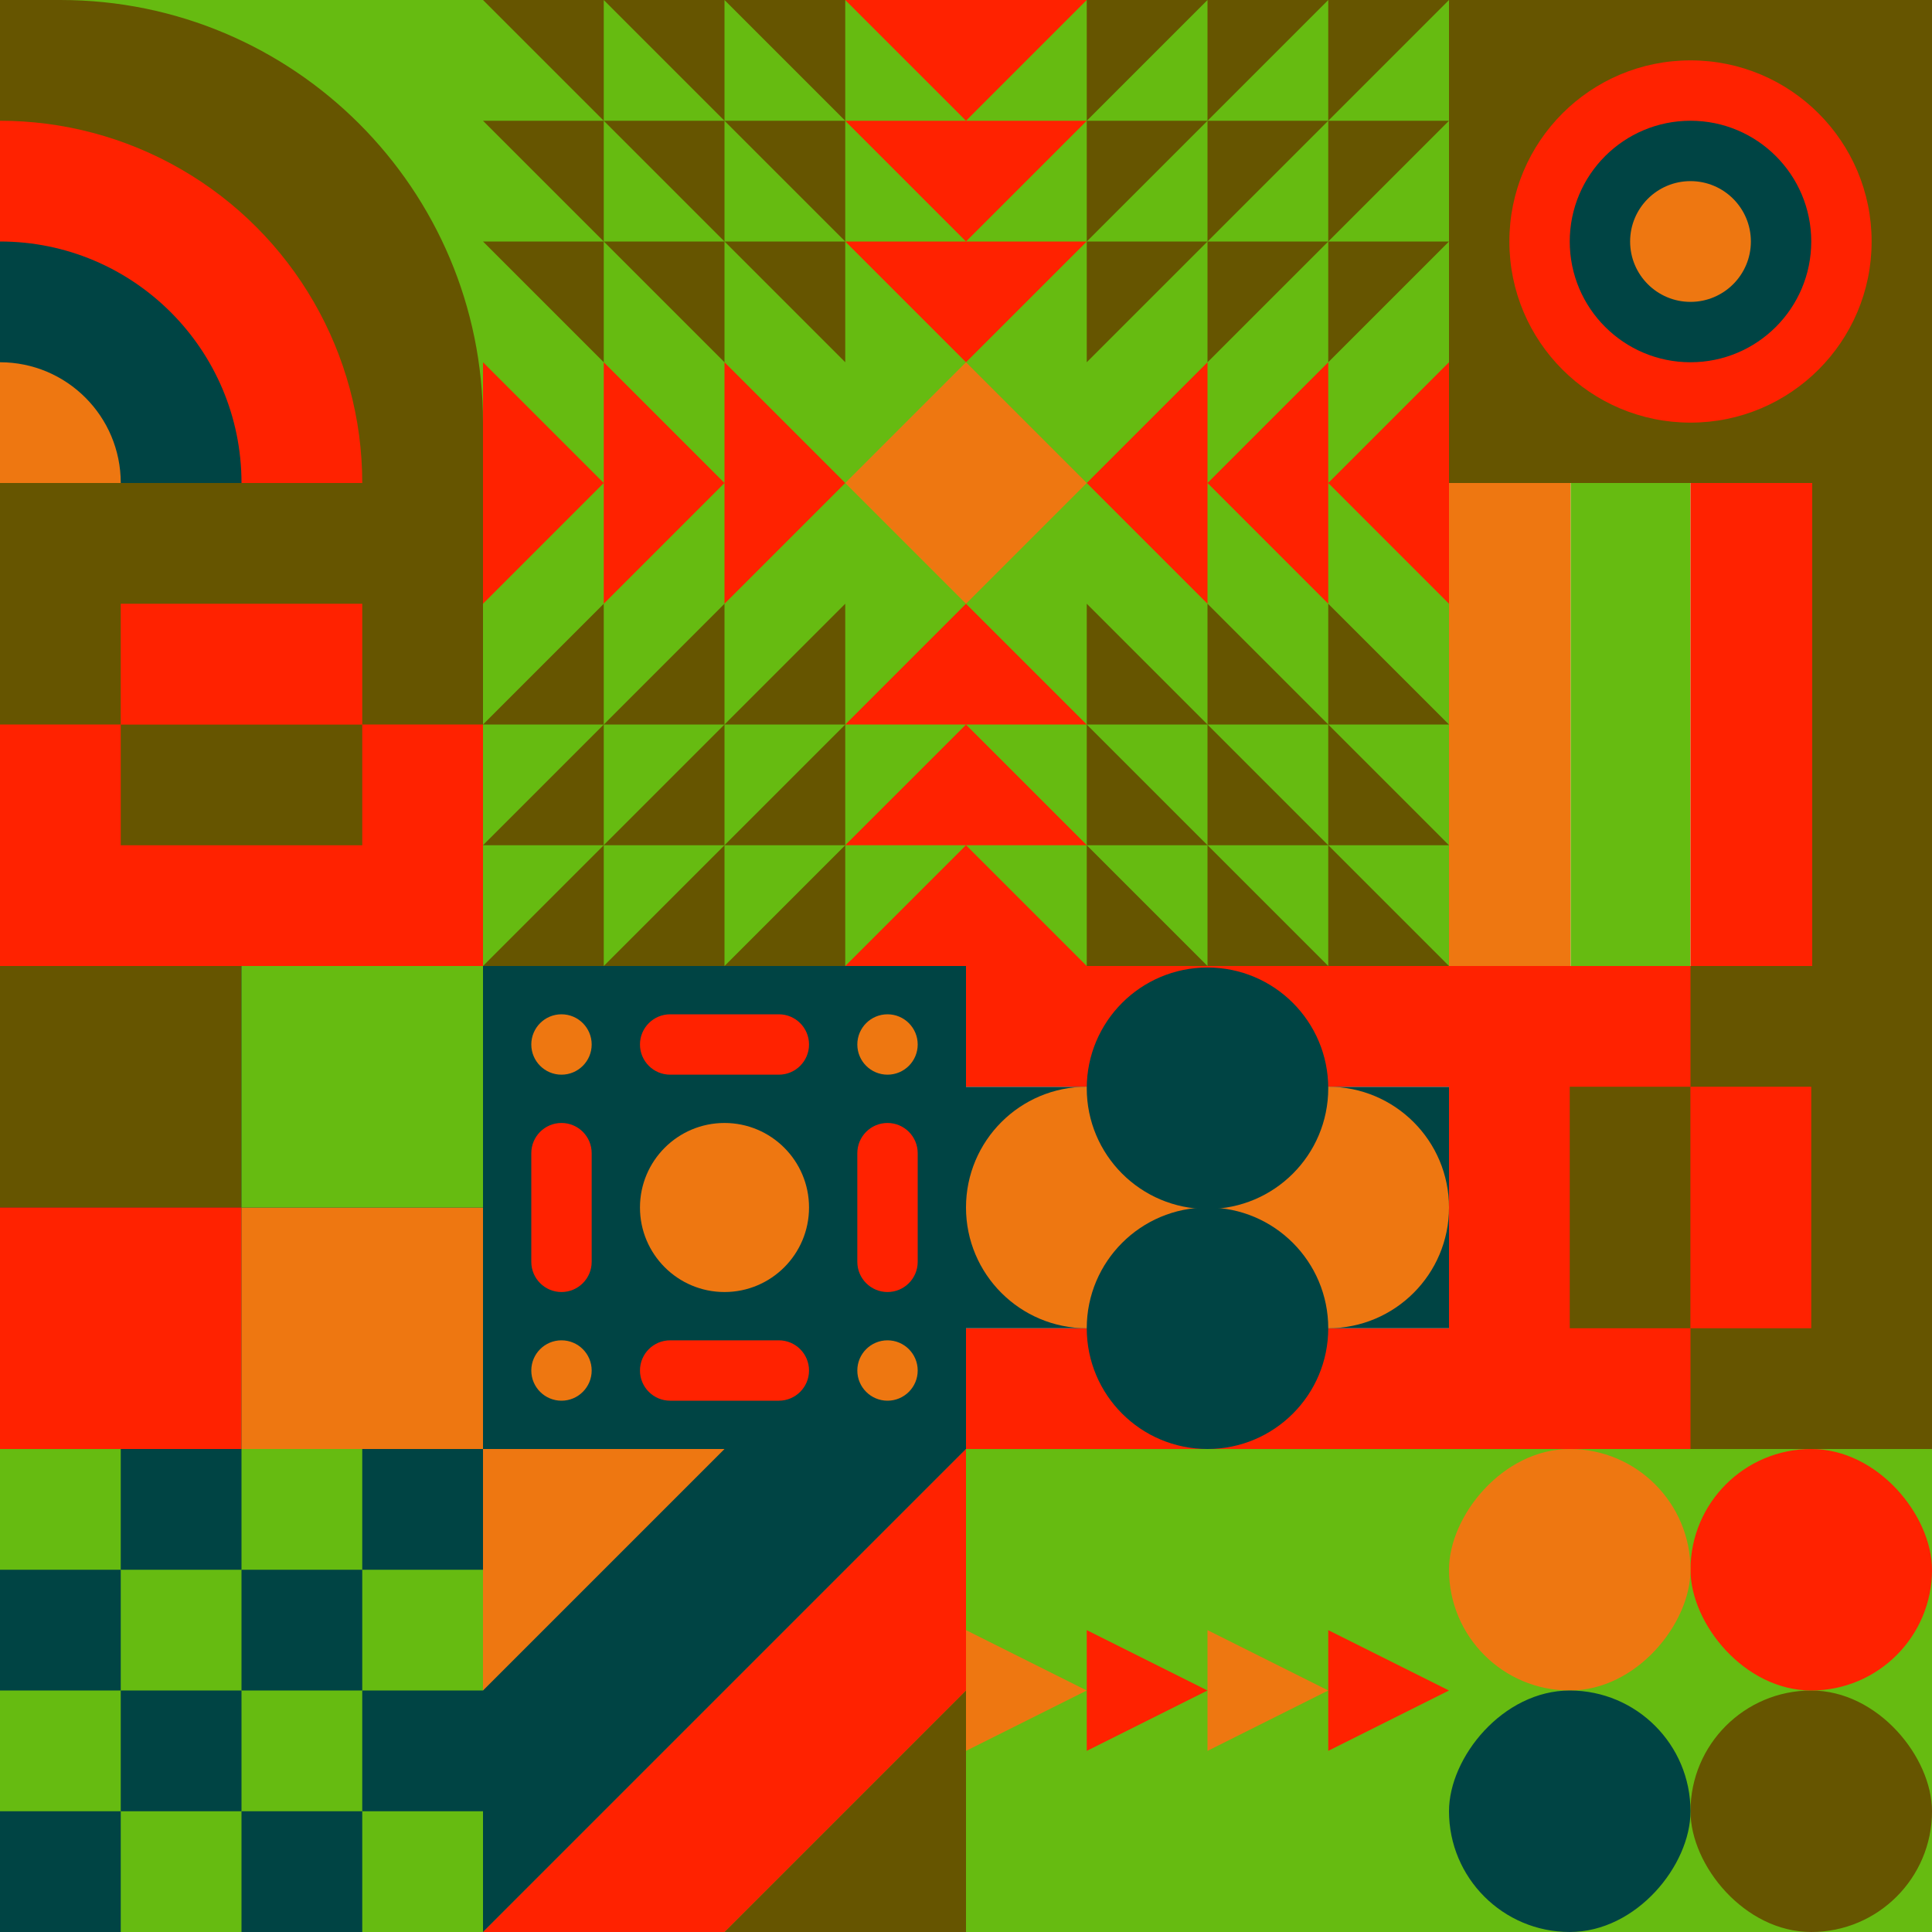 <svg id="geo" xmlns="http://www.w3.org/2000/svg" width="1280" height="1280" viewBox="0 0 1280 1280" fill="none" style="width:640px;height:640px"><g class="svg-image"><g class="block-0" transform="translate(0,0), scale(1), rotate(0, 160, 160)" height="320" width="320" clip-path="url(#trim)"><g clip-path="url(#a)"><rect width="320" height="320" fill="#66bb11"/><path d="M320 280c17 152.5-125.36 280-280 280s-280-125.36-280-280S-120-38 40 0c154.64 0 280 125.36 280 280Z" fill="#665500"/><circle cy="320" r="240" fill="#ff2200"/><circle cy="320" r="160" fill="#004444"/><circle cy="320" r="80" fill="#ee7711"/></g><defs><clipPath id="a"><rect width="320" height="320" fill="white"/></clipPath></defs></g><g class="block-1" transform="translate(320,0), scale(2), rotate(180, 160, 160)" height="640" width="640" clip-path="url(#trim)"><rect width="320" height="320" fill="#66bb11"/><path d="m120 160 40-40 40 40-40 40-40-40Z" fill="#ee7711"/><path fill-rule="evenodd" clip-rule="evenodd" d="m160 80 40-40h-80l40 40ZM120 240l40-40 40 40h-80Zm40 40h-40l40-40 40 40h-40Zm-40 40 40-40 40 40h-80Zm80-240-40 40-40-40h80Zm0-80-40 40-40-40h80Zm40 200-40-40 40-40v80Zm40-40v40l-40-40 40-40v40Zm0 0 40-40v80l-40-40ZM80 200l40-40-40-40v40l-40-40v40L0 120v80l40-40v40l40-40v40Z" fill="#ff2200"/><path fill-rule="evenodd" clip-rule="evenodd" d="M120 80v40L80 80h40ZM80 40l40 40V0H0l40 40H0l40 40H0l40 40V80l40 40V40Zm0 0L40 0v80h40L40 40h40Zm0 0h40L80 0v40Zm120 40v40l40-40v40l40-40v40l40-40h-40l40-40h-40l40-40H200v80Zm40-40V0l-40 40h40Zm0 0-40 40h80V0l-40 40Zm0 0h40l-40 40V40ZM120 240v-40l-40 40h40Zm-40 40 40-40v80H0l40-40H0l40-40H0l40-40v40l40-40v80Zm0 0-40 40v-80h40l-40 40h40Zm0 0h40l-40 40v-40Zm120-40v-40l40 40v-40l40 40v-40l40 40h-40l40 40h-40l40 40H200v-80Zm40 40v40l-40-40h40Zm0 0-40-40h80v80l-40-40Zm0 0h40l-40-40v40Z" fill="#665500"/></g><g class="block-2" transform="translate(960,0), scale(1), rotate(180, 160, 160)" height="320" width="320" clip-path="url(#trim)"><style>@keyframes geo-27a0_t{0%,9.091%{transform:translate(160px,160px) scale(1,1)}33.333%,42.424%,66.667%,75.757%,to{transform:translate(160px,160px) scale(1.5,1.5)}}@keyframes geo-27a1_t{0%,9.091%{transform:translate(160px,160px) scale(1,1)}33.333%,42.424%{transform:translate(160px,160px) scale(2,2)}66.667%,75.757%,to{transform:translate(160px,160px) scale(3,3)}}@keyframes geo-27a2_t{0%,9.091%{transform:translate(160px,160px) scale(0,0)}33.333%,42.424%{transform:translate(160px,160px) scale(1,1)}66.667%,75.757%{transform:translate(160px,160px) scale(2,2)}to{transform:translate(160px,160px) scale(3,3)}}@keyframes geo-27a3_t{0%,33.333%,42.424%,9.091%{transform:translate(160px,160px) scale(0,0)}66.667%,75.757%{transform:translate(160px,160px) scale(1,1)}to{transform:translate(160px,160px) scale(2,2)}}@keyframes geo-27a4_t{0%,33.333%,42.424%,9.091%{transform:translate(160px,160px) scale(0,0)}66.667%,75.757%{transform:translate(160px,160px) scale(1,1)}to{transform:translate(160px,160px) scale(2,2)}}@keyframes geo-27a5_t{0%,33.333%,42.424%,66.667%,75.757%,9.091%{transform:translate(160px,160px) scale(0,0)}to{transform:translate(160px,160px) scale(1,1)}}</style><rect width="320" height="320" fill="#665500"/><circle cx="160" cy="160" fill="#ff2200" r="120"/><circle fill="#004444" transform="translate(160 160)" style="animation:3.3s ease-in-out infinite both geo-27a0_t" r="80"/><circle fill="#ee7711" transform="translate(160 160)" style="animation:3.3s ease-in-out infinite both geo-27a1_t" r="40"/><circle fill="#ff2200" transform="matrix(0 0 0 0 160 160)" style="animation:3.3s ease-in-out infinite both geo-27a2_t" r="40"/><circle fill="#004444" transform="matrix(0 0 0 0 160 160)" style="animation:3.3s ease-in-out infinite both geo-27a3_t" r="40"/><circle fill="#004444" transform="matrix(0 0 0 0 160 160)" style="animation:3.3s ease-in-out infinite both geo-27a4_t" r="40"/><circle fill="#ee7711" transform="matrix(0 0 0 0 160 160)" style="animation:3.3s ease-in-out infinite both geo-27a5_t" r="40"/></g><g class="block-3" transform="translate(0,320), scale(1), rotate(270, 160, 160)" height="320" width="320" clip-path="url(#trim)"><style>@keyframes a1_t{0%,13.636%{transform:translate(120px,160px);animation-timing-function:cubic-bezier(.4,0,.6,1)}63.636%,to{transform:translate(120px,160px)}}@keyframes geo-1a0_t{0%,13.636%{transform:translate(-40px,-80px);animation-timing-function:cubic-bezier(.4,0,.6,1)}50%,63.636%{transform:translate(40px,-80px);animation-timing-function:cubic-bezier(.4,0,.6,1)}to{transform:translate(-40px,-80px)}}@keyframes geo-1a0_w{0%,13.636%{width:80px;animation-timing-function:cubic-bezier(.4,0,.6,1)}50%,63.636%{width:0;animation-timing-function:cubic-bezier(.4,0,.6,1)}to{width:80px}}@keyframes geo-1a2_t{0%,13.636%{transform:translate(160px,80px);animation-timing-function:cubic-bezier(.4,0,.6,1)}63.636%,to{transform:translate(160px,80px)}}@keyframes geo-1a2_w{0%,13.636%{width:80px;animation-timing-function:cubic-bezier(.4,0,.6,1)}50%,63.636%{width:0;animation-timing-function:cubic-bezier(.4,0,.6,1)}to{width:80px}}</style><rect width="320" height="320" fill="#ff2200"/><rect x="160" width="160" height="320" fill="#665500"/><g style="animation:2.2s linear infinite both a1_t"><rect width="80" height="160" fill="#665500" transform="translate(80 80)" style="animation:2.2s linear infinite both geo-1a0_t,2.2s linear infinite both geo-1a0_w"/></g><rect width="80" height="160" fill="#ff2200" transform="translate(160 80)" style="animation:2.2s linear infinite both geo-1a2_t,2.2s linear infinite both geo-1a2_w"/></g><g class="block-4" transform="translate(960,320), scale(1), rotate(0, 160, 160)" height="320" width="320" clip-path="url(#trim)"><rect width="320" height="320" fill="white"/><rect y="320" width="320" height="80.64" transform="rotate(-90 0 320)" fill="#ee7711"/><rect x="80.64" y="320" width="320" height="79.36" transform="rotate(-90 80.64 320)" fill="#66bb11"/><rect x="160" y="320" width="320" height="80.64" transform="rotate(-90 160 320)" fill="#ff2200"/><rect x="240.64" y="320" width="320" height="79.36" transform="rotate(-90 240.64 320)" fill="#665500"/></g><g class="block-5" transform="translate(0,640), scale(1), rotate(270, 160, 160)" height="320" width="320" clip-path="url(#trim)"><rect width="320" height="320" fill="#66bb11"/><rect y="320" width="320" height="320" transform="rotate(-90 0 320)" fill="#004444"/><rect x="160" y="160" width="160" height="160" transform="rotate(-90 160 160)" fill="#665500"/><rect y="160" width="160" height="160" transform="rotate(-90 0 160)" fill="#ff2200"/><rect width="160" height="160" transform="matrix(0 -1 -1 0 160 320)" fill="#ee7711"/><rect width="160" height="160" transform="matrix(0 -1 -1 0 320 320)" fill="#66bb11"/></g><g class="block-6" transform="translate(320,640), scale(1), rotate(0, 160, 160)" height="320" width="320" clip-path="url(#trim)"><rect width="320" height="320" fill="#004444"/><circle cx="268" cy="52" r="20" fill="#ee7711"/><circle cx="52" cy="52" r="20" fill="#ee7711"/><circle cx="268" cy="268" r="20" fill="#ee7711"/><circle cx="52" cy="268" r="20" fill="#ee7711"/><circle cx="160" cy="160" r="56" fill="#ee7711"/><path d="M248 124c0-11.046 8.954-20 20-20s20 8.954 20 20v72c0 11.046-8.954 20-20 20s-20-8.954-20-20v-72ZM32 124c0-11.046 8.954-20 20-20s20 8.954 20 20v72c0 11.046-8.954 20-20 20s-20-8.954-20-20v-72ZM124 72c-11.046 0-20-8.954-20-20s8.954-20 20-20h72c11.046 0 20 8.954 20 20s-8.954 20-20 20h-72ZM124 288c-11.046 0-20-8.954-20-20s8.954-20 20-20h72c11.046 0 20 8.954 20 20s-8.954 20-20 20h-72Z" fill="#ff2200"/></g><g class="block-7" transform="translate(640,640), scale(1), rotate(0, 160, 160)" height="320" width="320" clip-path="url(#trim)"><rect width="320" height="320" fill="white"/><rect y="240" width="320" height="80" fill="#ff2200"/><rect y="80" width="320" height="160" fill="#004444"/><rect width="320" height="80" fill="#ff2200"/><circle cx="240" cy="160" r="80" fill="#ee7711"/><circle cx="80" cy="160" r="80" fill="#ee7711"/><circle cx="160" cy="240" r="80" fill="#004444"/><circle cx="160" cy="81" r="80" fill="#004444"/></g><g class="block-8" transform="translate(960,640), scale(1), rotate(0, 160, 160)" height="320" width="320" clip-path="url(#trim)"><style>@keyframes a1_t{0%,13.636%{transform:translate(120px,160px);animation-timing-function:cubic-bezier(.4,0,.6,1)}63.636%,to{transform:translate(120px,160px)}}@keyframes geo-1a0_t{0%,13.636%{transform:translate(-40px,-80px);animation-timing-function:cubic-bezier(.4,0,.6,1)}50%,63.636%{transform:translate(40px,-80px);animation-timing-function:cubic-bezier(.4,0,.6,1)}to{transform:translate(-40px,-80px)}}@keyframes geo-1a0_w{0%,13.636%{width:80px;animation-timing-function:cubic-bezier(.4,0,.6,1)}50%,63.636%{width:0;animation-timing-function:cubic-bezier(.4,0,.6,1)}to{width:80px}}@keyframes geo-1a2_t{0%,13.636%{transform:translate(160px,80px);animation-timing-function:cubic-bezier(.4,0,.6,1)}63.636%,to{transform:translate(160px,80px)}}@keyframes geo-1a2_w{0%,13.636%{width:80px;animation-timing-function:cubic-bezier(.4,0,.6,1)}50%,63.636%{width:0;animation-timing-function:cubic-bezier(.4,0,.6,1)}to{width:80px}}</style><rect width="320" height="320" fill="#ff2200"/><rect x="160" width="160" height="320" fill="#665500"/><g style="animation:2.2s linear infinite both a1_t"><rect width="80" height="160" fill="#665500" transform="translate(80 80)" style="animation:2.2s linear infinite both geo-1a0_t,2.2s linear infinite both geo-1a0_w"/></g><rect width="80" height="160" fill="#ff2200" transform="translate(160 80)" style="animation:2.2s linear infinite both geo-1a2_t,2.2s linear infinite both geo-1a2_w"/></g><g class="block-9" transform="translate(0,960), scale(1), rotate(270, 160, 160)" height="320" width="320" clip-path="url(#trim)"><rect width="320" height="320" fill="white"/><rect y="320" width="320" height="320" transform="rotate(-90 0 320)" fill="#66bb11"/><rect y="80" width="80" height="80" transform="rotate(-90 0 80)" fill="#004444"/><rect x="160" y="80" width="80" height="80" transform="rotate(-90 160 80)" fill="#004444"/><rect x="80" y="160" width="80" height="80" transform="rotate(-90 80 160)" fill="#004444"/><rect x="240" y="160" width="80" height="80" transform="rotate(-90 240 160)" fill="#004444"/><rect y="240" width="80" height="80" transform="rotate(-90 0 240)" fill="#004444"/><rect x="160" y="240" width="80" height="80" transform="rotate(-90 160 240)" fill="#004444"/><rect x="80" y="320" width="80" height="80" transform="rotate(-90 80 320)" fill="#004444"/><rect x="240" y="320" width="80" height="80" transform="rotate(-90 240 320)" fill="#004444"/></g><g class="block-10" transform="translate(320,960), scale(1), rotate(90, 160, 160)" height="320" width="320" clip-path="url(#trim)"><rect width="320" height="320" fill="#004444"/><rect width="320" height="320" fill="#ee7711"/><path d="M160 0H0L320 320V160L160 0Z" fill="#ff2200"/><path d="M0 0V160L160 320H320L0 0Z" fill="#004444"/><path d="M320 160V0H160L320 160Z" fill="#665500"/></g><g class="block-11" transform="translate(640,960), scale(1), rotate(90, 160, 160)" height="320" width="320" clip-path="url(#trim)"><rect width="320" height="320" fill="#66bb11"/><path d="M160 240L200 320H120L160 240Z" fill="#ee7711"/><path d="M160 160L200 240H120L160 160Z" fill="#ff2200"/><path d="M160 80L200 160H120L160 80Z" fill="#ee7711"/><path d="M160 0L200 80H120L160 0Z" fill="#ff2200"/></g><g class="block-12" transform="translate(960,960), scale(1), rotate(90, 160, 160)" height="320" width="320" clip-path="url(#trim)"><rect width="320" height="320" fill="#66bb11"/><rect y="320" width="320" height="320" transform="rotate(-90 0 320)" fill="#66bb11"/><rect x="160" y="160" width="160" height="160" rx="80" transform="rotate(-90 160 160)" fill="#665500"/><rect y="160" width="160" height="160" rx="80" transform="rotate(-90 0 160)" fill="#ff2200"/><rect width="160" height="160" rx="80" transform="matrix(0 -1 -1 0 160 320)" fill="#ee7711"/><rect width="160" height="160" rx="80" transform="matrix(0 -1 -1 0 320 320)" fill="#004444"/></g></g><clipPath id="trim"><rect width="320" height="320" fill="white"/></clipPath><filter id="noiseFilter"><feTurbulence baseFrequency="0.5" result="noise"/><feColorMatrix type="saturate" values="0.10"/><feBlend in="SourceGraphic" in2="noise" mode="multiply"/></filter><rect transform="translate(0,0)" height="1280" width="1280" filter="url(#noiseFilter)" opacity="0.4"/></svg>
